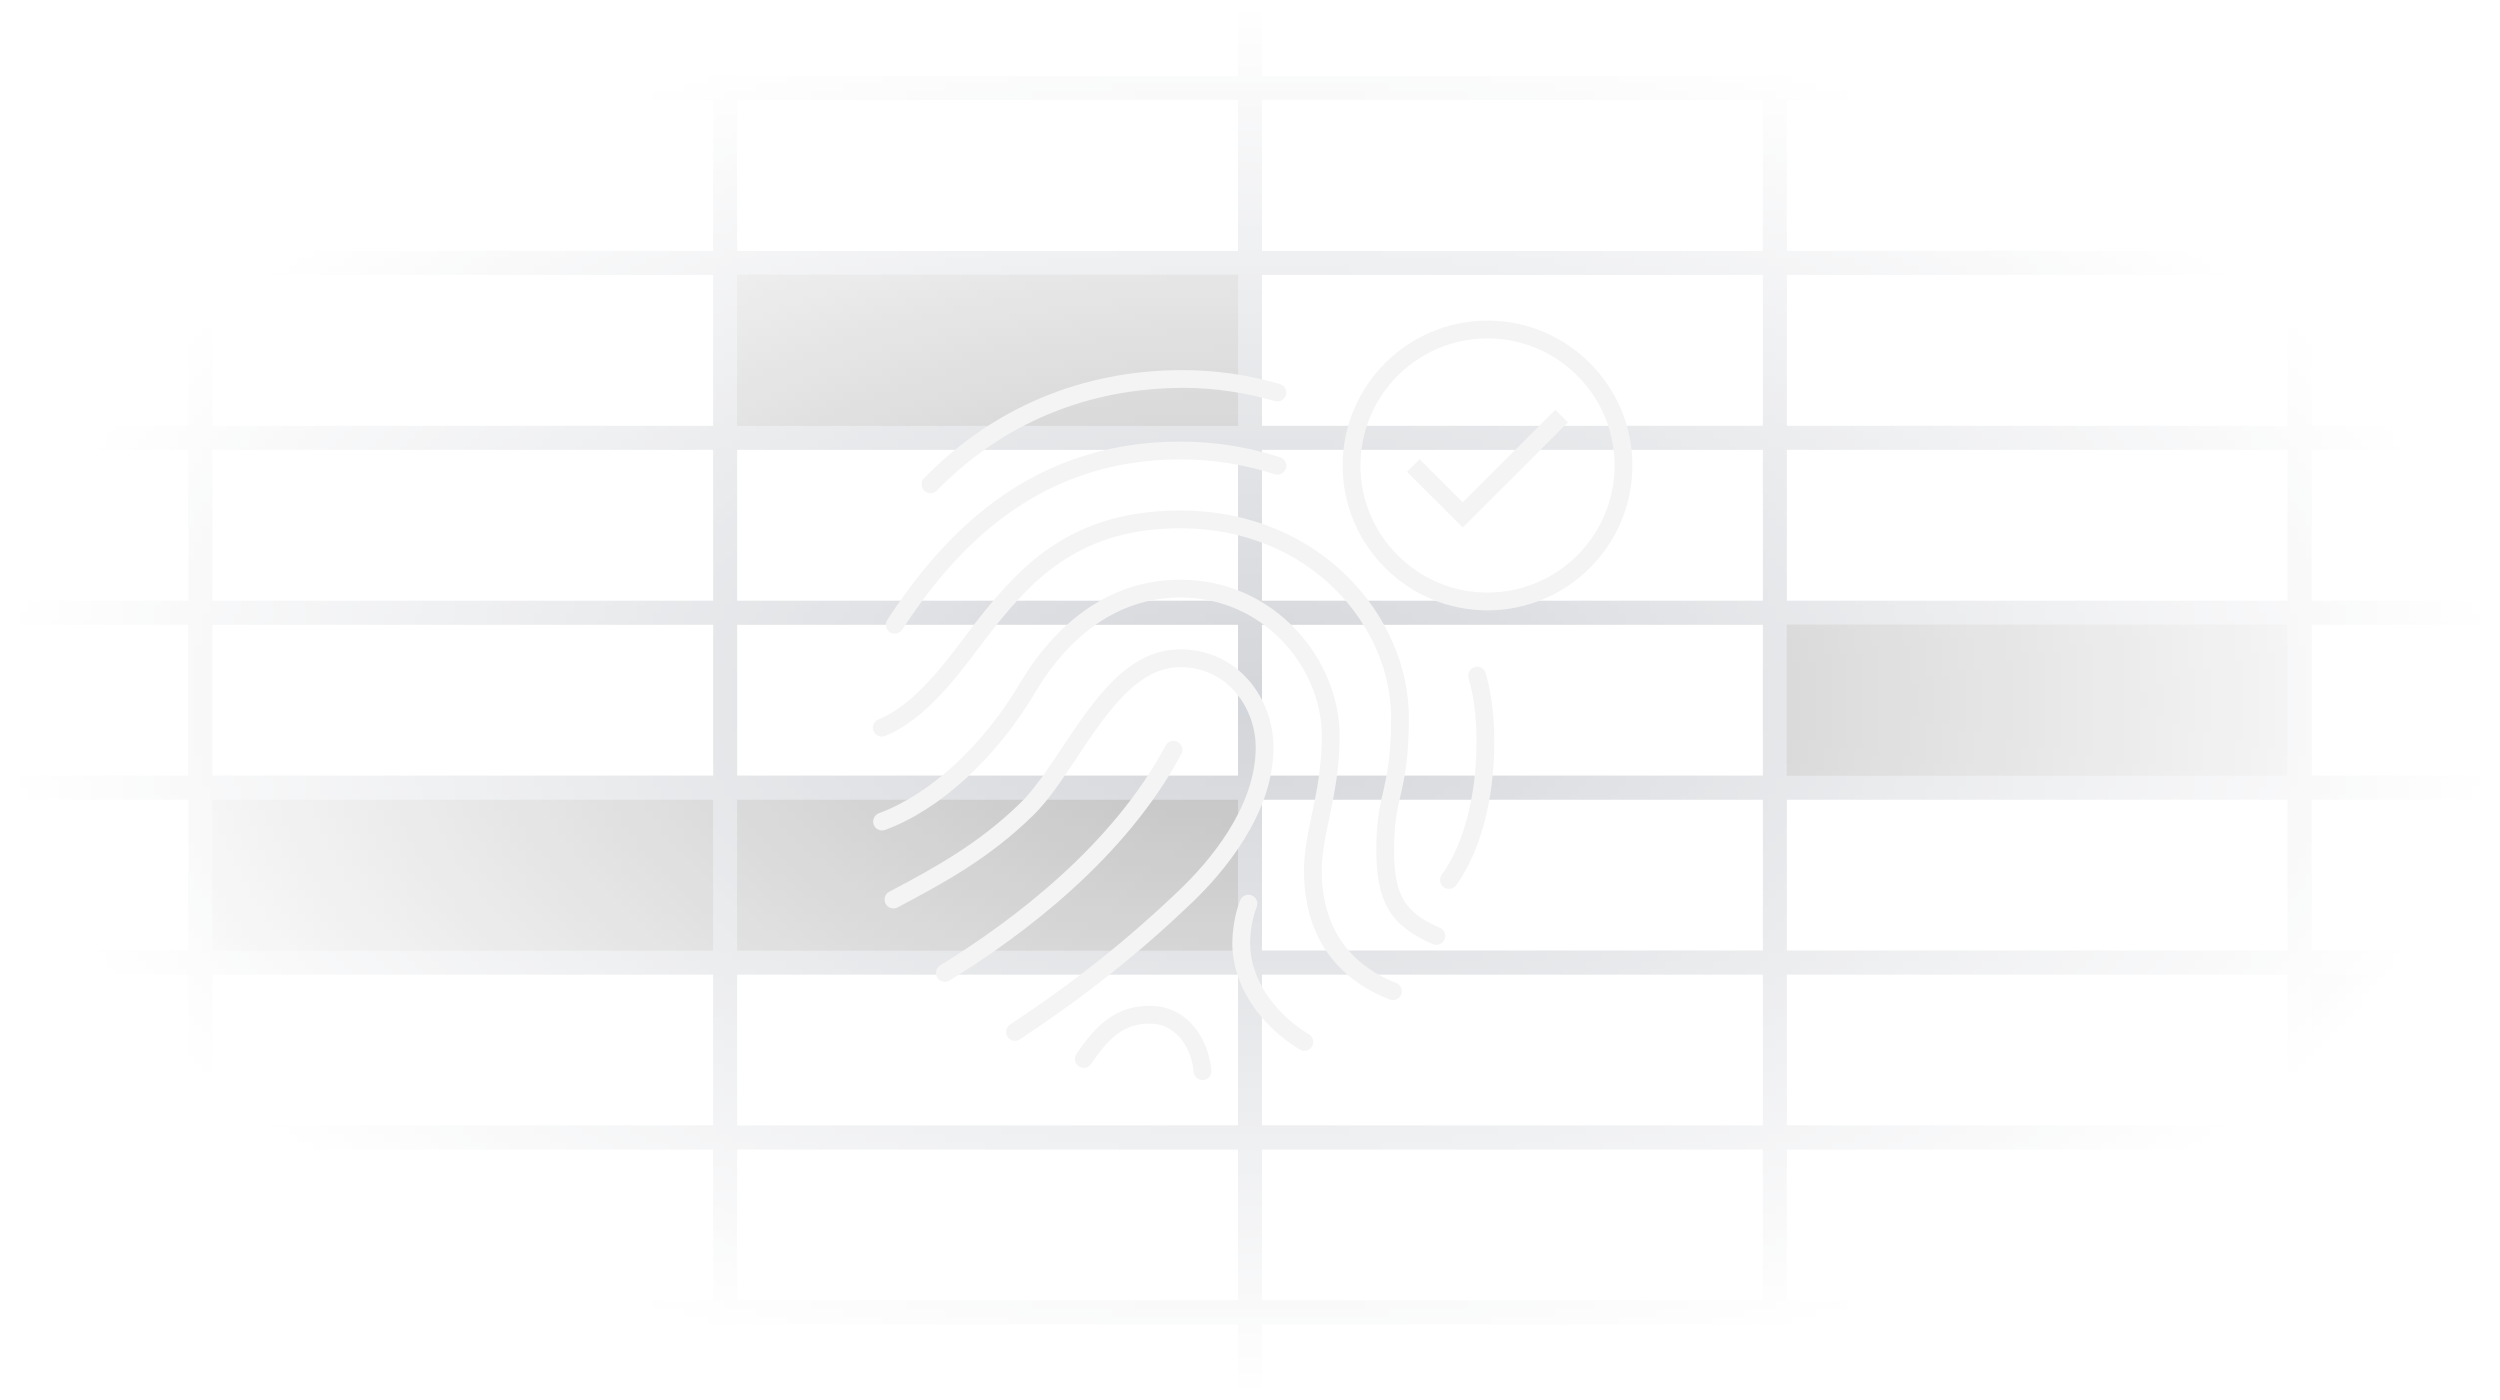 <svg width="316" height="177" viewBox="0 0 316 177" fill="none" xmlns="http://www.w3.org/2000/svg">
<g clip-path="url(#clip0_4519_21556)">
<mask id="mask0_4519_21556" style="mask-type:alpha" maskUnits="userSpaceOnUse" x="0" y="0" width="316" height="177">
<path d="M316 0H0V177H316V0Z" fill="url(#paint0_radial_4519_21556)"/>
</mask>
<g mask="url(#mask0_4519_21556)">
<path d="M25.333 188H-41V165.889H25.333V188Z" stroke="#6B7280" stroke-width="3"/>
<path d="M25.333 165.889H-41V143.778H25.333V165.889Z" stroke="#6B7280" stroke-width="3"/>
<path d="M25.333 143.778H-41V121.667H25.333V143.778Z" stroke="#6B7280" stroke-width="3"/>
<path d="M25.333 121.667H-41V99.556H25.333V121.667Z" stroke="#6B7280" stroke-width="3"/>
<path d="M25.333 99.556H-41V77.445H25.333V99.556Z" stroke="#6B7280" stroke-width="3"/>
<path d="M25.333 77.444H-41V55.333H25.333V77.444Z" stroke="#6B7280" stroke-width="3"/>
<path d="M25.333 55.333H-41V33.222H25.333V55.333Z" stroke="#6B7280" stroke-width="3"/>
<path d="M25.333 33.223H-41V11.112H25.333V33.223Z" stroke="#6B7280" stroke-width="3"/>
<path d="M25.333 11.111H-41V-11H25.333V11.111Z" stroke="#6B7280" stroke-width="3"/>
<path d="M91.667 188H25.334V165.889H91.667V188Z" stroke="#6B7280" stroke-width="3"/>
<path d="M91.667 165.889H25.334V143.778H91.667V165.889Z" stroke="#6B7280" stroke-width="3"/>
<path d="M91.667 143.778H25.334V121.667H91.667V143.778Z" stroke="#6B7280" stroke-width="3"/>
<path d="M91.667 121.667H25.334V99.556H91.667V121.667Z" fill="#262626" stroke="#6B7280" stroke-width="3"/>
<path d="M91.667 99.556H25.334V77.445H91.667V99.556Z" stroke="#6B7280" stroke-width="3"/>
<path d="M91.667 55.333H25.334V33.222H91.667V55.333Z" stroke="#6B7280" stroke-width="3"/>
<path d="M91.667 33.223H25.334V11.112H91.667V33.223Z" stroke="#6B7280" stroke-width="3"/>
<path d="M91.667 11.111H25.334V-11H91.667V11.111Z" stroke="#6B7280" stroke-width="3"/>
<path d="M157.999 188H91.666V165.889H157.999V188Z" stroke="#6B7280" stroke-width="3"/>
<path d="M157.999 165.889H91.666V143.778H157.999V165.889Z" stroke="#6B7280" stroke-width="3"/>
<path d="M157.999 143.778H91.666V121.667H157.999V143.778Z" stroke="#6B7280" stroke-width="3"/>
<path d="M157.999 121.667H91.666V99.556H157.999V121.667Z" fill="#262626" stroke="#6B7280" stroke-width="3"/>
<path d="M157.999 99.556H91.666V77.445H157.999V99.556Z" stroke="#6B7280" stroke-width="3"/>
<path d="M157.999 77.444H91.666V55.333H157.999V77.444Z" stroke="#6B7280" stroke-width="3"/>
<path d="M157.999 33.223H91.666V11.112H157.999V33.223Z" stroke="#6B7280" stroke-width="3"/>
<path d="M157.999 11.111H91.666V-11H157.999V11.111Z" stroke="#6B7280" stroke-width="3"/>
<path d="M224.333 188H158V165.889H224.333V188Z" stroke="#6B7280" stroke-width="3"/>
<path d="M224.333 165.889H158V143.778H224.333V165.889Z" stroke="#6B7280" stroke-width="3"/>
<path d="M224.333 143.778H158V121.667H224.333V143.778Z" stroke="#6B7280" stroke-width="3"/>
<path d="M224.333 99.556H158V77.445H224.333V99.556Z" stroke="#6B7280" stroke-width="3"/>
<path d="M224.333 77.444H158V55.333H224.333V77.444Z" stroke="#6B7280" stroke-width="3"/>
<path d="M224.333 55.333H158V33.222H224.333V55.333Z" stroke="#6B7280" stroke-width="3"/>
<path d="M224.333 33.223H158V11.112H224.333V33.223Z" stroke="#6B7280" stroke-width="3"/>
<path d="M224.333 11.111H158V-11H224.333V11.111Z" stroke="#6B7280" stroke-width="3"/>
<path d="M290.666 188H224.333V165.889H290.666V188Z" stroke="#6B7280" stroke-width="3"/>
<path d="M290.666 165.889H224.333V143.778H290.666V165.889Z" stroke="#6B7280" stroke-width="3"/>
<path d="M290.666 143.778H224.333V121.667H290.666V143.778Z" stroke="#6B7280" stroke-width="3"/>
<path d="M290.666 121.667H224.333V99.556H290.666V121.667Z" stroke="#6B7280" stroke-width="3"/>
<path d="M290.666 77.444H224.333V55.333H290.666V77.444Z" stroke="#6B7280" stroke-width="3"/>
<path d="M290.666 55.333H224.333V33.222H290.666V55.333Z" stroke="#6B7280" stroke-width="3"/>
<path d="M290.666 33.223H224.333V11.112H290.666V33.223Z" stroke="#6B7280" stroke-width="3"/>
<path d="M290.666 11.111H224.333V-11H290.666V11.111Z" stroke="#6B7280" stroke-width="3"/>
<path d="M357 188H290.667V165.889H357V188Z" stroke="#6B7280" stroke-width="3"/>
<path d="M357 165.889H290.667V143.778H357V165.889Z" stroke="#6B7280" stroke-width="3"/>
<path d="M357 143.778H290.667V121.667H357V143.778Z" fill="#262626" stroke="#6B7280" stroke-width="3"/>
<path d="M357 121.667H290.667V99.556H357V121.667Z" stroke="#6B7280" stroke-width="3"/>
<path d="M357 77.444H290.667V55.333H357V77.444Z" stroke="#6B7280" stroke-width="3"/>
<path d="M357 55.333H290.667V33.222H357V55.333Z" stroke="#6B7280" stroke-width="3"/>
<path d="M357 33.223H290.667V11.112H357V33.223Z" stroke="#6B7280" stroke-width="3"/>
<path d="M357 11.111H290.667V-11H357V11.111Z" stroke="#6B7280" stroke-width="3"/>
<path d="M290.666 99.556H224.333V77.445H290.666V99.556Z" fill="#262626" stroke="#6B7280" stroke-width="3"/>
<path d="M224.333 121.667H158V99.556H224.333V121.667Z" stroke="#6B7280" stroke-width="3"/>
<g filter="url(#filter0_f_4519_21556)">
<path d="M91.667 77.444H25.334V55.333H91.667V77.444Z" stroke="#6B7280" stroke-width="3"/>
</g>
<path d="M157.999 55.333H91.666V33.222H157.999V55.333Z" fill="#262626" stroke="#6B7280" stroke-width="3"/>
<g filter="url(#filter1_f_4519_21556)">
<path d="M357 99.556H290.667V77.445H357V99.556Z" stroke="#6B7280" stroke-width="3"/>
</g>
</g>
<path d="M184.897 66.678L177.85 59.632L179.444 58.041L184.897 63.497L196.6 51.794L198.194 53.385L184.897 66.678ZM184.057 111.894C187.072 107.769 188.875 101.054 188.875 93.932C188.875 91.6 188.753 88.494 187.797 85.097C187.628 84.497 187.022 84.141 186.41 84.316C185.813 84.485 185.463 85.103 185.632 85.704C186.507 88.816 186.622 91.61 186.622 93.928C186.622 100.591 184.985 106.807 182.238 110.56C181.872 111.063 181.982 111.766 182.482 112.135C182.682 112.282 182.916 112.35 183.147 112.35C183.494 112.354 183.835 112.191 184.057 111.894ZM118.419 62.007C126.719 53.513 137.463 49.025 149.657 49.025C153.507 49.038 157.372 49.603 161.144 50.7C161.744 50.879 162.366 50.529 162.538 49.935C162.713 49.338 162.366 48.713 161.772 48.541C157.797 47.385 153.722 46.791 149.488 46.779C136.841 46.779 125.541 51.5 116.807 60.438C116.375 60.879 116.385 61.591 116.828 62.025C117.047 62.238 117.332 62.347 117.613 62.347C117.907 62.347 118.2 62.232 118.419 62.007ZM114.028 79.591C120.119 70.35 130.388 58.066 149.185 58.066C153.25 58.066 157.263 58.697 161.113 59.944C161.707 60.132 162.338 59.81 162.532 59.219C162.722 58.629 162.397 57.994 161.807 57.8C157.735 56.485 153.488 55.816 149.188 55.816C129.307 55.816 118.528 68.678 112.15 78.35C111.81 78.869 111.953 79.569 112.472 79.91C112.663 80.035 112.878 80.094 113.091 80.094C113.453 80.097 113.813 79.919 114.028 79.591ZM182.582 118.757C182.828 118.185 182.569 117.522 181.997 117.275C177.51 115.325 176.213 113.122 176.213 107.45C176.213 104.097 176.6 102.4 177.016 100.597C177.513 98.416 178.082 95.944 178.082 90.675C178.082 78.1 167.035 64.528 149.185 64.528C135.772 64.528 129.385 71.103 123.991 77.835C123.435 78.528 122.822 79.344 122.147 80.244C119.325 84.004 115.457 89.153 111.038 90.944C110.463 91.178 110.185 91.835 110.419 92.407C110.65 92.985 111.303 93.254 111.885 93.028C116.882 91.004 120.966 85.566 123.966 81.569C124.607 80.716 125.203 79.919 125.747 79.241C130.8 72.935 136.772 66.775 149.188 66.775C165.647 66.775 175.832 79.178 175.832 90.672C175.832 95.688 175.297 98.028 174.825 100.1C174.382 102.022 173.966 103.838 173.966 107.45C173.966 114.019 175.766 117.019 181.103 119.338C181.25 119.404 181.403 119.432 181.553 119.432C181.982 119.435 182.397 119.182 182.582 118.757ZM177.113 125.71C177.341 125.129 177.053 124.475 176.478 124.25C168.703 121.194 167.069 114.872 167.069 110.107C167.069 107.916 167.525 105.744 168.013 103.447C168.628 100.51 169.328 97.175 169.328 92.972C169.328 83.46 161.235 73.272 149.188 73.272C138.291 73.272 131.844 81.422 128.969 86.282C124.282 94.219 117.603 100.388 111.103 102.791C110.519 103.007 110.222 103.654 110.438 104.238C110.653 104.822 111.3 105.113 111.882 104.904C118.85 102.329 125.963 95.794 130.907 87.428C133.535 82.982 139.407 75.522 149.188 75.522C159.888 75.522 167.078 84.547 167.078 92.972C167.078 96.944 166.407 100.15 165.813 102.982C165.328 105.291 164.822 107.679 164.822 110.104C164.822 115.569 166.703 122.822 175.66 126.341C175.794 126.397 175.935 126.419 176.072 126.419C176.513 126.425 176.938 126.154 177.113 125.71ZM128.919 131.372C137.207 125.882 143.919 120.55 150.682 114.082C154.522 110.407 160.969 102.969 160.969 94.472C160.969 88.382 156.563 82.082 149.185 82.082C142.525 82.082 138.319 88.394 134.241 94.519C132.441 97.219 130.741 99.772 129 101.475C123.869 106.491 118.453 109.532 112.41 112.71C111.86 112.997 111.647 113.679 111.938 114.229C112.225 114.775 112.907 114.985 113.457 114.697C119.657 111.438 125.225 108.313 130.572 103.085C132.485 101.216 134.247 98.569 136.128 95.744C139.866 90.132 143.732 84.329 149.185 84.329C155.153 84.329 158.719 89.485 158.719 94.472C158.719 102.135 152.707 109.029 149.125 112.46C142.466 118.829 135.85 124.088 127.678 129.5C127.16 129.841 127.019 130.541 127.36 131.06C127.575 131.385 127.935 131.563 128.3 131.563C128.513 131.56 128.728 131.5 128.919 131.372ZM120.022 123.938C129.553 118.069 142.372 108.341 149.322 95.297C149.613 94.75 149.407 94.066 148.86 93.778C148.303 93.475 147.628 93.691 147.338 94.241C140.625 106.835 128.138 116.3 118.844 122.022C118.316 122.347 118.15 123.041 118.475 123.569C118.688 123.913 119.057 124.107 119.435 124.107C119.638 124.107 119.841 124.05 120.022 123.938ZM152.097 136.519C152.716 136.463 153.172 135.919 153.116 135.297C152.763 131.363 150.175 127.132 145.328 127.132C141.041 127.132 138.519 129.569 136.057 133.225C135.71 133.741 135.844 134.441 136.36 134.788C136.878 135.132 137.575 134.997 137.922 134.482C140.1 131.25 142.01 129.382 145.332 129.382C148.763 129.382 150.613 132.554 150.878 135.497C150.932 136.085 151.422 136.522 151.997 136.522C152.028 136.525 152.066 136.522 152.097 136.519ZM165.822 132.288C166.147 131.76 165.982 131.066 165.45 130.744C160.866 127.938 158.016 123.535 158.016 119.257C158.016 118.035 158.235 116.182 158.847 114.635C159.075 114.057 158.794 113.4 158.216 113.172C157.641 112.954 156.982 113.225 156.757 113.804C156.025 115.647 155.766 117.829 155.766 119.257C155.766 124.313 159.025 129.45 164.278 132.66C164.463 132.772 164.663 132.829 164.866 132.829C165.244 132.829 165.613 132.635 165.822 132.288ZM206.335 58.838C206.335 48.741 198.119 40.525 188.022 40.525C177.925 40.525 169.71 48.738 169.71 58.838C169.71 68.938 177.925 77.15 188.022 77.15C198.119 77.15 206.335 68.935 206.335 58.838ZM204.085 58.838C204.085 67.694 196.878 74.9 188.022 74.9C179.166 74.9 171.96 67.694 171.96 58.838C171.96 49.982 179.166 42.775 188.022 42.775C196.878 42.775 204.085 49.982 204.085 58.838Z" fill="#F4F4F4"/>
</g>
<defs>
<filter id="filter0_f_4519_21556" x="19.834" y="49.833" width="77.333" height="33.111" filterUnits="userSpaceOnUse" color-interpolation-filters="sRGB">
<feFlood flood-opacity="0" result="BackgroundImageFix"/>
<feBlend mode="normal" in="SourceGraphic" in2="BackgroundImageFix" result="shape"/>
<feGaussianBlur stdDeviation="2" result="effect1_foregroundBlur_4519_21556"/>
</filter>
<filter id="filter1_f_4519_21556" x="285.167" y="71.944" width="77.333" height="33.111" filterUnits="userSpaceOnUse" color-interpolation-filters="sRGB">
<feFlood flood-opacity="0" result="BackgroundImageFix"/>
<feBlend mode="normal" in="SourceGraphic" in2="BackgroundImageFix" result="shape"/>
<feGaussianBlur stdDeviation="2" result="effect1_foregroundBlur_4519_21556"/>
</filter>
<radialGradient id="paint0_radial_4519_21556" cx="0" cy="0" r="1" gradientUnits="userSpaceOnUse" gradientTransform="translate(158 88.5) rotate(90) scale(88.5 158)">
<stop stop-color="#D9D9D9" stop-opacity="0.3"/>
<stop offset="1" stop-color="#D9D9D9" stop-opacity="0"/>
</radialGradient>
<clipPath id="clip0_4519_21556">
<rect width="316" height="177" fill="white"/>
</clipPath>
</defs>
</svg>
